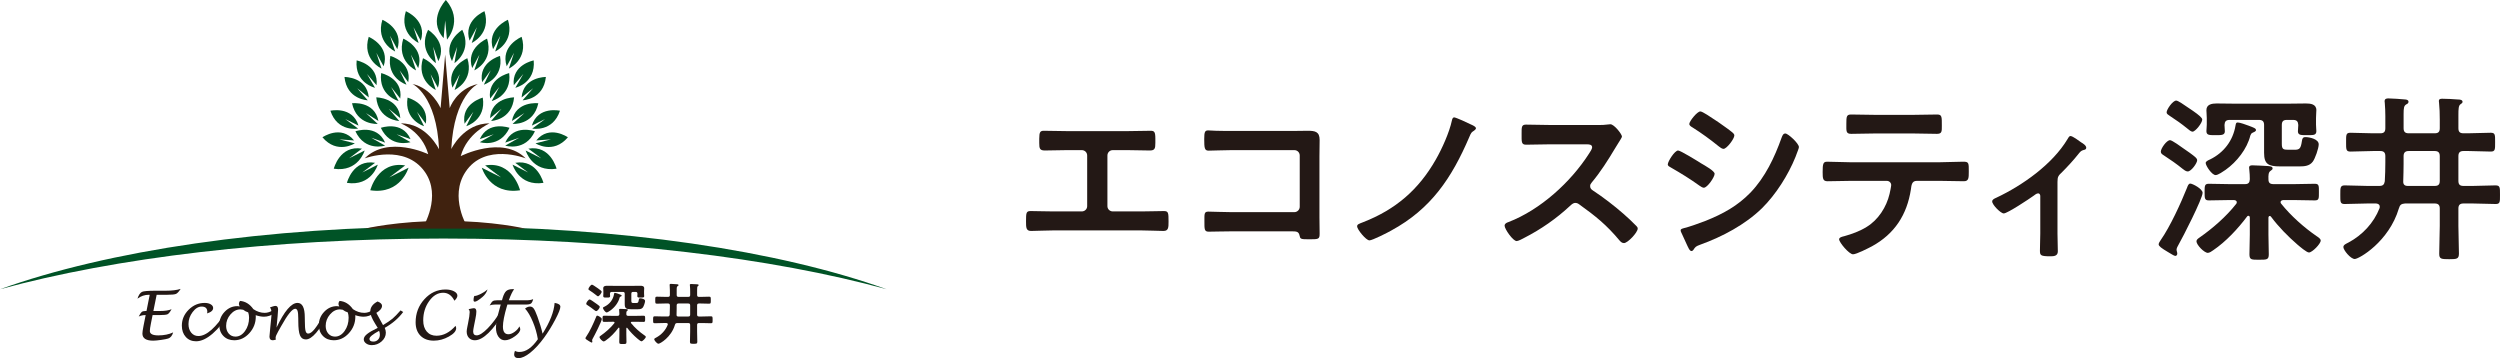 <?xml version="1.0" encoding="UTF-8"?><svg id="_レイヤー_2" xmlns="http://www.w3.org/2000/svg" viewBox="0 0 323.16 46.293"><defs><style>.cls-1{fill:#40220f;}.cls-2{fill:#231815;}.cls-3{fill:#005326;}</style></defs><g id="_文字"><path class="cls-3" d="m57.308,30.834c22.289,0,42.501,2.5,57.308,6.557-13.822-4.968-34.366-8.117-57.308-8.117S13.822,32.423,0,37.391c14.806-4.057,35.019-6.557,57.308-6.557Z"/><path class="cls-1" d="m67.952,20.471s-5.257-2.083-7.786,1.757c-2.129,3.234.25,7.14.25,7.14h-5.741s2.469-3.967.25-7.14c-2.584-3.697-7.786-1.757-7.786-1.757,3.023-3.032,8.217-.54,8.217-.54-.822-2.997-3.553-3.982-3.553-3.982,3.338-.039,4.952,3.355,4.952,3.355-.308-7.016-3.445-8.454-3.445-8.454,2.571.571,3.643,3.127,3.643,3.127l.59-6.93.59,6.93s.842-2.475,3.648-3.127c0,0-3.087,1.402-3.447,8.417,0,0,1.617-3.357,4.955-3.318,0,0-2.907,1.236-3.734,4.233,0,0,5.374-2.748,8.398.289Z"/><path class="cls-3" d="m52.81,21.68s-1.01,3.512-4.946,2.916c0,0,.954-3.823,4.513-3.212l-2.054,1.547,2.486-1.251Z"/><path class="cls-3" d="m48.834,21.285s-.815,2.835-3.992,2.353c0,0,.77-3.086,3.643-2.593l-1.658,1.249,2.006-1.01Z"/><path class="cls-3" d="m47.139,19.455s-.816,2.835-3.993,2.354c0,0,.77-3.087,3.643-2.593l-1.658,1.248,2.007-1.009Z"/><path class="cls-3" d="m53.064,18.376s-2.585.822-3.836-1.853c0,0,2.754-.985,3.841,1.464l-1.801-.631,1.796,1.02Z"/><path class="cls-3" d="m51.608,15.64s-2.71-.112-2.971-3.055c0,0,2.925.017,3.108,2.691l-1.476-1.21,1.338,1.574Z"/><path class="cls-3" d="m51.528,13.064s-2.625-.684-2.256-3.615c0,0,2.855.637,2.467,3.289l-1.186-1.495.975,1.821Z"/><path class="cls-3" d="m52.543,10.943s-2.591-.804-2.087-3.715c0,0,2.822.767,2.312,3.399l-1.115-1.548.889,1.864Z"/><path class="cls-3" d="m49.314,8.864s-2.559-1.174-1.651-4.102c0,0,2.802,1.167,1.925,3.807l-.941-1.742.667,2.037Z"/><path class="cls-3" d="m56.329,11.629s-2.559-1.174-1.651-4.102c0,0,2.802,1.167,1.926,3.807l-.941-1.742.666,2.038Z"/><path class="cls-3" d="m53.781,9.099s-2.559-1.175-1.651-4.103c0,0,2.802,1.167,1.926,3.808l-.941-1.742.666,2.038Z"/><path class="cls-3" d="m51.082,6.658s-2.559-1.174-1.651-4.102c0,0,2.802,1.167,1.926,3.807l-.941-1.742.666,2.038Z"/><path class="cls-3" d="m56.347,8.159s-2.353-1.546-1.014-4.305c0,0,2.594,1.576,1.33,4.054l-.668-1.865.352,2.115Z"/><path class="cls-3" d="m54.115,5.552s-2.559-1.174-1.652-4.103c0,0,2.803,1.167,1.926,3.808l-.941-1.742.667,2.038Z"/><path class="cls-3" d="m48.475,11.348s-2.646-.598-2.374-3.539c0,0,2.874.543,2.574,3.206l-1.234-1.455,1.034,1.788Z"/><path class="cls-3" d="m54.814,16.31s-2.599-.774-2.129-3.691c0,0,2.831.735,2.352,3.372l-1.134-1.535.911,1.853Z"/><path class="cls-3" d="m49.78,18.824s-2.585.823-3.837-1.854c0,0,2.754-.985,3.841,1.465l-1.8-.631,1.796,1.02Z"/><path class="cls-3" d="m48.827,16.016s-2.704.219-3.322-2.67c0,0,2.906-.339,3.413,2.292l-1.612-1.02,1.521,1.398Z"/><path class="cls-3" d="m47.537,12.966s-2.712-.078-3.009-3.018c0,0,2.925-.019,3.142,2.652l-1.491-1.191,1.359,1.557Z"/><path class="cls-3" d="m46.289,16.621s-2.666.5-3.581-2.308c0,0,2.853-.641,3.634,1.923l-1.71-.846,1.658,1.232Z"/><path class="cls-3" d="m45.868,18.531s-2.279,1.47-4.188-.784c0,0,2.4-1.672,4.091.407l-1.903-.138,2.0.515Z"/><path class="cls-3" d="m62.28,21.68s1.01,3.512,4.946,2.916c0,0-.954-3.823-4.513-3.212l2.054,1.547-2.486-1.251Z"/><path class="cls-3" d="m66.256,21.285s.815,2.835,3.992,2.353c0,0-.77-3.086-3.643-2.593l1.658,1.249-2.007-1.01Z"/><path class="cls-3" d="m67.951,19.455s.816,2.835,3.992,2.354c0,0-.77-3.087-3.643-2.593l1.658,1.248-2.007-1.009Z"/><path class="cls-3" d="m62.026,18.376s2.584.822,3.836-1.853c0,0-2.754-.985-3.841,1.464l1.801-.631-1.796,1.02Z"/><path class="cls-3" d="m63.482,15.64s2.711-.112,2.971-3.055c0,0-2.925.017-3.108,2.691l1.476-1.21-1.339,1.574Z"/><path class="cls-3" d="m63.563,13.064s2.625-.684,2.256-3.615c0,0-2.854.637-2.467,3.289l1.186-1.495-.975,1.821Z"/><path class="cls-3" d="m62.548,10.943s2.591-.804,2.087-3.715c0,0-2.822.767-2.313,3.399l1.116-1.548-.889,1.864Z"/><path class="cls-3" d="m65.777,8.864s2.559-1.174,1.651-4.102c0,0-2.802,1.167-1.926,3.807l.942-1.742-.667,2.037Z"/><path class="cls-3" d="m58.761,11.629s2.559-1.174,1.651-4.102c0,0-2.802,1.167-1.926,3.807l.942-1.742-.667,2.038Z"/><path class="cls-3" d="m61.309,9.099s2.559-1.175,1.651-4.103c0,0-2.802,1.167-1.926,3.808l.942-1.742-.666,2.038Z"/><path class="cls-3" d="m64.008,6.658s2.559-1.174,1.651-4.102c0,0-2.802,1.167-1.926,3.807l.942-1.742-.666,2.038Z"/><path class="cls-3" d="m58.743,8.159s2.352-1.546,1.014-4.305c0,0-2.594,1.576-1.33,4.054l.668-1.865-.351,2.115Z"/><path class="cls-3" d="m57.779,5.119s2.174-2.429-.143-5.119c0,0-2.436,2.534-.286,4.933l.195-2.285.234,2.472Z"/><path class="cls-3" d="m60.976,5.552s2.559-1.174,1.651-4.103c0,0-2.802,1.167-1.926,3.808l.942-1.742-.667,2.038Z"/><path class="cls-3" d="m66.615,11.348s2.646-.598,2.373-3.539c0,0-2.874.543-2.574,3.206l1.235-1.455-1.034,1.788Z"/><path class="cls-3" d="m60.276,16.31s2.599-.774,2.129-3.691c0,0-2.831.735-2.352,3.372l1.134-1.535-.911,1.853Z"/><path class="cls-3" d="m65.31,18.824s2.585.823,3.836-1.854c0,0-2.754-.985-3.841,1.465l1.801-.631-1.796,1.02Z"/><path class="cls-3" d="m66.263,16.016s2.704.219,3.321-2.67c0,0-2.905-.339-3.413,2.292l1.613-1.02-1.521,1.398Z"/><path class="cls-3" d="m67.554,12.966s2.712-.078,3.009-3.018c0,0-2.925-.019-3.141,2.652l1.491-1.191-1.358,1.557Z"/><path class="cls-3" d="m68.801,16.621s2.666.5,3.582-2.308c0,0-2.853-.641-3.634,1.923l1.71-.846-1.658,1.232Z"/><path class="cls-3" d="m69.222,18.531s2.279,1.47,4.188-.784c0,0-2.4-1.672-4.091.407l1.903-.138-2.0.515Z"/><path class="cls-1" d="m47.176,29.553h20.738s-4.149-.999-10.369-.999-10.369.999-10.369.999Z"/><path class="cls-2" d="m19.725,40.729l-.218,1.093c-.091.454-.137.776-.137.966,0,.377.366.566,1.098.566.726,0,1.365-.129,1.918-.387-.128.425-.339.688-.634.787-.178.06-.489.121-.931.185-.443.064-.783.096-1.021.096-.927,0-1.391-.308-1.391-.923,0-.164.045-.481.136-.949l.285-1.434h-.064c-.287,0-.564.063-.834.187.156-.306.284-.502.385-.587s.26-.128.479-.128h.141l.417-2.097h-.124c-.525,0-1.011.167-1.459.502.142-.454.336-.746.583-.876.193-.099.787-.149,1.782-.149h1.268c.8,0,1.449-.079,1.948-.238-.224.354-.423.57-.597.646-.174.077-.552.115-1.132.115h-1.372l-.423,2.097h.879c.615,0,1.105-.078,1.471-.234-.193.36-.364.577-.514.651-.15.074-.503.11-1.059.11h-.88Z"/><path class="cls-2" d="m29.669,40.402c-.686,1.151-1.414,2.058-2.182,2.721-.769.662-1.482.993-2.14.993-.547,0-.991-.187-1.331-.561-.34-.375-.51-.861-.51-1.459,0-.788.294-1.475.881-2.061.587-.586,1.276-.879,2.067-.879.321,0,.584.062.789.185.205.124.308.28.308.47,0,.312-.265.546-.796.702.028-.068.043-.133.043-.196,0-.459-.244-.689-.732-.689-.423,0-.812.236-1.168.708s-.534.989-.534,1.551c0,.457.118.829.355,1.117s.545.432.925.432c1.044,0,2.266-1.082,3.667-3.246l.358.213Z"/><path class="cls-2" d="m33.051,40.742c.009.068.013.129.013.183,0,.82-.278,1.534-.834,2.144-.556.61-1.207.915-1.953.915-.57,0-1.034-.182-1.393-.546s-.538-.837-.538-1.419c0-.661.232-1.234.696-1.718.463-.485,1.01-.728,1.64-.728.097,0,.198.013.306.038-.071-.128-.106-.236-.106-.324,0-.136.047-.266.14-.391.692.056,1.268.411,1.727,1.064.471.32.962.481,1.472.481.332,0,.69-.112,1.076-.336l.213.362c-.451.315-.913.472-1.387.472-.315,0-.672-.065-1.072-.196Zm-.966-.362c-.236-.071-.452-.184-.651-.34-.145-.031-.265-.046-.362-.047-.482 0-.91.218-1.282.651s-.559.929-.56,1.484c0.0.403.113.733.338.993s.515.389.87.39c.479-0.0.892-.243,1.238-.726.346-.483.519-1.06.519-1.729-0-.233-.037-.458-.11-.677Z"/><path class="cls-2" d="m35.744,42.35c1.007-2.13,1.911-3.195,2.714-3.195.627,0,.94.624.94,1.872l.009.515c0,.596.031,1.008.092,1.236s.172.342.334.342c.244,0,.521-.194.832-.583.311-.389.816-1.17,1.517-2.344l.358.208c-.624,1.177-1.183,2.051-1.676,2.621-.493.57-.936.855-1.327.855-.36,0-.613-.174-.759-.523s-.219-.953-.219-1.812l-.004-.366c0-.465-.03-.792-.09-.98-.059-.189-.163-.283-.31-.283-.374,0-.977.747-1.808,2.242-.204.366-.336.601-.396.706-.218.38-.328.655-.328.825,0,.068.018.133.055.196-.164.068-.304.102-.417.102-.286,0-.429-.159-.429-.477,0-.091.037-.499.11-1.225l.094-.923c.043-.391.064-.695.064-.91,0-.301-.068-.537-.204-.711.059-.02.159-.054.298-.102.176-.062.316-.094.421-.094.221,0,.332.162.332.485,0,.17-.021.462-.064.876-.009.091-.017.178-.026.26l-.11,1.187Z"/><path class="cls-2" d="m45.92,40.742c.009.068.013.129.013.183,0,.82-.278,1.534-.834,2.144-.556.61-1.207.915-1.953.915-.57,0-1.034-.182-1.393-.546s-.538-.837-.538-1.419c0-.661.232-1.234.696-1.718.463-.485,1.01-.728,1.64-.728.097,0,.198.013.306.038-.071-.128-.106-.236-.106-.324,0-.136.047-.266.14-.391.692.056,1.268.411,1.727,1.064.471.32.962.481,1.472.481.332,0,.69-.112,1.076-.336l.213.362c-.451.315-.913.472-1.387.472-.315,0-.672-.065-1.072-.196Zm-.966-.362c-.236-.071-.452-.184-.651-.34-.145-.031-.265-.046-.362-.047-.482 0-.91.218-1.282.651s-.559.929-.56,1.484c0.0.403.113.733.338.993s.515.389.87.39c.479-0.0.892-.243,1.238-.726.346-.483.519-1.06.519-1.729-0-.233-.037-.458-.11-.677Z"/><path class="cls-2" d="m49.731,42.38c.097.216.145.421.145.617,0,.434-.182.812-.545,1.134-.363.322-.788.483-1.276.483-.286,0-.53-.074-.731-.221-.202-.147-.302-.325-.302-.532,0-.221.138-.445.415-.672.277-.227.74-.496,1.389-.808l-.34-.549c-.414-.667-.621-1.187-.621-1.561,0-.539.313-.973.94-1.302.386.148.578.333.578.558,0,.317-.245.623-.736.915l.485.893.378.689c.542-.324.95-.6,1.225-.832.275-.231.623-.587,1.042-1.07l.34.208c-.609.817-1.405,1.5-2.386,2.051Zm-.723.383c-.834.448-1.251.796-1.251,1.042,0,.233.169.349.506.349.25,0,.452-.084.608-.253.156-.169.234-.386.234-.653,0-.159-.033-.321-.098-.485Z"/><path class="cls-2" d="m58.886,42.122c.054.128.081.229.081.302,0,.369-.315.73-.947,1.082-.631.352-1.278.528-1.942.528-.726,0-1.3-.211-1.721-.634s-.632-1.001-.632-1.736c0-1.16.38-2.157,1.14-2.991.76-.834,1.669-1.251,2.727-1.251.431,0,.794.077,1.089.23.295.153.442.341.442.562,0,.199-.128.418-.383.657-.343-.685-.83-1.028-1.459-1.028-.689 0-1.29.358-1.803,1.073-.513.715-.77,1.549-.77,2.503 0.0.609.155,1.091.462,1.446.308.355.724.533,1.248.533.896-0,1.718-.427,2.467-1.278Z"/><path class="cls-2" d="m65.093,40.396c-.641,1.124-1.289,2.003-1.944,2.637-.655.634-1.244.951-1.765.951-.318,0-.574-.103-.768-.31-.194-.207-.291-.479-.291-.817,0-.128.028-.331.085-.608l.094-.468c.139-.675.208-1.149.208-1.421,0-.162-.048-.294-.144-.396.369-.085.6-.128.693-.128.21,0,.315.147.315.442,0,.218-.041.531-.124.939l-.166.829c-.082.399-.123.659-.123.778,0,.351.149.527.447.527.354,0,.827-.298,1.417-.895.59-.596,1.161-1.352,1.714-2.267l.353.208Zm-3.786-2.142l.06.004c.19-.008.463-.104.819-.287.356-.183.634-.37.836-.56-.125.391-.346.719-.664.983-.482.403-.808.604-.978.604-.113,0-.17-.069-.17-.208,0-.198.033-.377.098-.535Z"/><path class="cls-2" d="m67.135,42.193c.076.139.115.261.115.366,0,.278-.235.585-.704.921-.47.336-.897.504-1.283.504-.34,0-.618-.152-.832-.455-.214-.304-.321-.695-.321-1.174,0-.533.14-1.292.421-2.276l.196-.715h-.719c-.301,0-.54.043-.719.128.164-.299.3-.486.408-.562.108-.076.291-.114.549-.114h.642l.085-.295c.13-.438.286-.739.468-.902s.454-.245.817-.245c.043,0,.11.003.204.009-.221.285-.451.762-.689,1.434h2.246c.394,0,.695-.051.902-.154-.071.291-.165.481-.283.569-.118.089-.337.133-.657.133h-2.391c-.028.093-.049.163-.064.208-.343,1.169-.515,2.051-.515,2.646,0,.658.236.987.71.987.244,0,.51-.103.798-.31.288-.207.493-.441.615-.702Z"/><path class="cls-2" d="m69.526,43.852c-.122-.76-.338-1.513-.649-2.257s-.646-1.312-1.006-1.704c.21-.176.425-.264.647-.264.19,0,.348.086.474.258.126.171.284.517.474,1.036.298.814.521,1.552.668,2.212.959-1.517,1.477-2.843,1.557-3.978.496.074.744.24.744.498,0,.272-.223.832-.67,1.68s-.928,1.625-1.444,2.331c-.596.814-1.187,1.455-1.774,1.925-.587.469-1.092.704-1.514.704-.38,0-.57-.16-.57-.481,0-.13.034-.283.102-.459.156.096.349.144.578.144.831,0,1.625-.549,2.382-1.646Z"/><path class="cls-2" d="m77.791,41.243c0,.279-.958,2.152-1.158,2.5-.035.061-.096.166-.096.235,0,.061.035.131.035.192s-.035.113-.096.113-.235-.122-.374-.2c-.279-.166-.427-.27-.427-.358,0-.061.061-.148.096-.2.462-.662.967-1.769,1.272-2.526.035-.096.07-.2.157-.2.105,0,.592.252.592.444Zm-.714-1.028c-.096,0-.183-.079-.253-.131-.279-.226-.592-.444-.888-.636-.096-.061-.157-.096-.157-.192,0-.148.279-.549.444-.549.096,0,.558.331.662.409.122.079.462.322.558.409.044.044.087.087.087.148,0,.139-.288.54-.453.54Zm.227-1.916c-.07,0-.183-.096-.244-.148-.322-.261-.505-.383-.845-.609-.087-.061-.157-.096-.157-.174,0-.139.296-.567.462-.567.087,0,.314.157.784.479.331.227.47.357.47.436,0,.165-.331.584-.47.584Zm2.761,4.138c0-.044-.018-.087-.07-.087-.026,0-.043.009-.061.035-.444.592-1.019,1.211-1.638,1.629-.061.044-.174.122-.252.122-.174,0-.549-.383-.549-.558,0-.078.079-.13.139-.174.627-.435,1.298-1.019,1.768-1.62.026-.026.035-.052.035-.087,0-.078-.07-.096-.13-.104h-.227c-.331,0-.653.017-.984.017-.209,0-.209-.096-.209-.409,0-.287,0-.392.2-.392.331,0,.662.018.993.018h.749c.165,0,.226-.07.235-.235,0-.157-.009-.314-.026-.47,0-.026-.009-.061-.009-.087,0-.105.087-.113.166-.113.113,0,.601.026.74.035.079.009.227.009.227.113,0,.061-.043.07-.104.122-.096.07-.105.2-.096.409,0,.166.079.227.244.227h1.002c.331,0,.653-.018.984-.018.209,0,.2.096.2.401,0,.305.009.4-.2.4-.331,0-.653-.017-.984-.017h-.531c-.061.009-.131.026-.131.104,0,.035.018.052.035.079.462.575,1.098,1.141,1.708,1.559.078.052.191.122.191.209,0,.157-.409.575-.566.575-.113,0-.453-.296-.558-.383-.453-.392-.906-.854-1.263-1.333-.018-.026-.035-.043-.07-.043-.043,0-.061.052-.061.087v.81c0,.314.018.627.018.95,0,.261-.096.261-.462.261-.366,0-.47.009-.47-.261,0-.314.018-.636.018-.95v-.819Zm.026-3.955c-.157.645-.654,1.272-1.194,1.655-.105.07-.357.253-.479.253-.183,0-.479-.453-.479-.584,0-.079.122-.131.218-.174.653-.322,1.097-.897,1.219-1.629.018-.096.026-.148.105-.148.104,0,.418.113.531.157.252.096.349.13.349.209,0,.07-.096.096-.166.13s-.07.061-.104.131Zm-1.002-.749c-.174,0-.235.079-.244.244,0,.087.018.226.018.305,0,.2-.2.183-.436.183-.288,0-.453.018-.453-.191,0-.07.018-.218.018-.314v-.314c0-.148-.018-.279-.018-.383,0-.288.279-.322.497-.322.27,0,.54.009.819.009h2.666c.27,0,.54-.009.81-.009.218,0,.505.026.505.322,0,.105-.018.227-.018.383v.314c0,.104.018.253.018.314,0,.209-.166.191-.444.191-.261,0-.444.018-.444-.183,0-.096.017-.209.017-.305-.009-.166-.07-.244-.244-.244h-.314c-.165,0-.235.07-.235.244v.906c0,.261.07.288.314.288h.305c.244,0,.296-.07.349-.418.018-.122.044-.192.174-.192.174,0,.636.087.636.349,0,.192-.174.688-.288.837-.157.209-.401.227-.645.227h-.923c-.575,0-.776-.113-.776-.654v-1.341c0-.166-.07-.244-.244-.244h-1.42Z"/><path class="cls-2" d="m90.354,39.231c-.174,0-.244.079-.244.244v1.193c0,.174.07.244.244.244h.445c.366,0,.731-.026,1.097-.026.227,0,.218.104.218.453,0,.34.009.444-.209.444-.366,0-.74-.026-1.106-.026h-.445c-.174,0-.244.079-.244.244v.836c0,.444.026.888.026,1.333,0,.261-.105.27-.47.27-.383,0-.479-.009-.479-.261,0-.453.026-.897.026-1.342v-.836c0-.166-.07-.244-.244-.244h-1.429c-.183.018-.244.061-.296.235-.479,1.612-1.925,2.44-2.125,2.44s-.549-.427-.549-.575c0-.113.148-.166.244-.218.67-.357,1.219-.941,1.498-1.655.009-.026.009-.052.009-.07,0-.113-.087-.148-.174-.157h-.409c-.366,0-.732.026-1.106.026-.218,0-.209-.104-.209-.444,0-.34-.009-.453.218-.453.366,0,.732.026,1.097.026h.566c.166,0,.235-.061.261-.227.018-.305.026-.601.026-.906v-.305c0-.166-.07-.244-.244-.244h-.349c-.366,0-.723.026-1.089.026-.218,0-.209-.113-.209-.453,0-.349-.009-.453.209-.453.366,0,.723.026,1.089.026h.349c.174,0,.244-.07.244-.244v-.584c0-.209-.009-.418-.026-.627,0-.035-.009-.061-.009-.087,0-.113.079-.139.174-.139.13,0,.706.035.828.052.07.009.148.026.148.113,0,.07-.052.096-.104.122-.113.07-.131.157-.131.479v.671c0,.174.079.244.244.244h1.255c.174,0,.244-.07.244-.244v-.409c0-.279-.009-.575-.035-.81,0-.026-.009-.061-.009-.087,0-.104.079-.113.166-.113.183,0,.558.018.749.035.079,0,.227.009.227.113,0,.052-.044.078-.105.122-.087.061-.096.226-.096.505v.645c0,.174.07.244.244.244h.227c.366,0,.723-.026,1.089-.026.218,0,.209.105.209.453s.009.453-.209.453c-.366,0-.723-.026-1.089-.026h-.227Zm-1.141.244c0-.166-.07-.244-.244-.244h-1.255c-.165,0-.244.079-.244.244v.392c0,.27-.009.54-.017.819-.009.157.07.227.218.227h1.298c.174,0,.244-.07.244-.244v-1.193Z"/><path class="cls-2" d="m145.674,16.95c1.028,0,2.036-.045,3.064-.045.468,0,.608.14.608,1.005v.56c0,.724-.071.983-.724.983-.96,0-1.919-.048-2.9-.048h-1.872c-.397,0-.701.304-.701.701v6.545c0,.375.304.679.701.679h3.648c.96,0,2.244-.048,2.945-.048.584,0,.608.211.608,1.356,0,.748,0,1.216-.653,1.216-.703,0-1.895-.071-2.9-.071h-11.314c-1.007,0-2.199.071-2.9.071-.656,0-.656-.444-.656-1.24,0-1.121.024-1.332.608-1.332.703,0,1.964.048,2.948.048h3.645c.399,0,.703-.304.703-.679v-6.545c0-.397-.304-.701-.703-.701h-1.869c-.983,0-1.94.048-2.9.048-.653,0-.724-.259-.724-.96v-.56c0-.888.14-1.028.608-1.028,1.005,0,2.033.045,3.04.045h7.69Z"/><path class="cls-2" d="m167.237,16.926c.608,0,1.192-.021,1.8-.021.936,0,1.544.093,1.544,1.192,0,.701-.024,1.401-.024,2.104v7.878c0,.701.024,1.425.024,2.128,0,.724-.14.724-1.404.724-1.076,0-1.1-.048-1.192-.492-.116-.537-.42-.537-1.121-.537h-7.6c-1.028,0-2.408.045-3.016.045-.584,0-.56-.325-.56-1.356,0-.933-.048-1.237.515-1.237.56,0,1.917.069,3.037.069h8.068c.397,0,.701-.328.701-.701v-6.617c0-.397-.304-.701-.701-.701h-8.068c-1.005,0-2.429.069-3.014.069-.515,0-.563-.325-.563-1.496,0-.933.095-1.121.515-1.121.352,0,.677.048,1.005.048.679.021,1.356.021,2.036.021h8.018Z"/><path class="cls-2" d="m190.131,16.086c.164.071.656.28.656.492,0,.116-.14.233-.235.304-.349.233-.373.233-.629.841-2.268,5.284-4.933,9.282-10.101,12.086-.444.259-2.432,1.264-2.805,1.264-.444,0-1.591-1.428-1.591-1.8,0-.28.211-.328.796-.56,4.185-1.636,7.153-4.185,9.377-8.089.793-1.38,1.753-3.508,2.08-5.052.045-.185.093-.397.304-.397.209,0,1.845.748,2.149.912Z"/><path class="cls-2" d="m206.645,16.157c.375,0,.772,0,1.007-.048.14,0,.373-.048.513-.048.492,0,1.496,1.287,1.496,1.591,0,.116-.256.489-.513.909-.14.211-.28.447-.375.608-.936,1.568-1.869,3.04-3.037,4.444-.119.14-.188.256-.188.444,0,.28.14.42.349.56,1.287.841,2.784,1.988,3.952,3.016.56.492,1.145,1.028,1.684,1.589.093.095.164.188.164.328,0,.492-1.287,1.872-1.776,1.872-.259,0-.423-.164-.587-.352-1.681-2.012-3.085-3.133-5.165-4.629-.188-.14-.328-.211-.537-.211-.304,0-.515.235-.703.399-1.729,1.613-3.741,3.014-5.845,4.09-.209.116-.817.444-1.028.444-.492,0-1.565-1.565-1.565-1.985,0-.283.28-.399.489-.468,4.14-1.591,8.065-5.168,10.429-8.861.116-.188.397-.584.397-.796,0-.349-.328-.397-.677-.397h-4.84c-1.005,0-2.012.048-3.016.048-.632,0-.584-.352-.584-1.428,0-.817-.024-1.168.56-1.168,1.007,0,2.012.048,3.04.048h6.358Z"/><path class="cls-2" d="m216.918,19.454c.304,0,2.501,1.353,2.897,1.613.632.373,1.824,1.028,1.824,1.401,0,.423-.936,1.8-1.401,1.8-.164,0-.399-.164-.539-.256-1.309-.936-2.337-1.565-3.717-2.361-.164-.095-.397-.188-.397-.399,0-.373.888-1.798,1.332-1.798Zm.772,10.03c.629-.143,2.125-.679,2.781-.936,2.268-.912,4.113-1.917,5.821-3.672,1.893-1.985,3.085-4.513,3.997-7.061.095-.233.188-.56.492-.56.352,0,1.753,1.287,1.753,1.755,0,.161-.185.584-.304.909-.045.164-.116.283-.14.375-.933,2.313-2.525,4.84-4.325,6.617-2.173,2.125-5.142,3.693-7.994,4.721-.563.211-.608.256-.888.679-.048.069-.14.14-.235.14-.256,0-.444-.515-.584-.796-.256-.56-.515-1.124-.772-1.684-.024-.045-.045-.14-.045-.209,0-.188.301-.235.444-.28Zm4.489-13.654c.489.349,1.332.933,1.753,1.285.14.116.256.235.256.399,0,.42-.981,1.729-1.401,1.729-.188,0-.447-.188-.587-.304-1.097-.888-2.244-1.729-3.437-2.477-.164-.095-.397-.235-.397-.444,0-.328,1.005-1.615,1.428-1.615.28,0,1.401.772,2.033,1.192.164.095.28.188.352.235Z"/><path class="cls-2" d="m250.821,20.971c.983,0,1.964-.069,2.969-.069.727,0,.703.188.703,1.285,0,.796,0,1.24-.632,1.24-1.028,0-2.033-.048-3.04-.048h-3.061c-.656,0-.679.608-.748,1.1-.515,3.297-2.104,5.75-5.049,7.365-.447.233-1.988,1.028-2.432,1.028-.515,0-1.8-1.544-1.8-1.94,0-.256.444-.352.653-.399,1.007-.28,2.036-.653,2.924-1.213,1.496-.912,2.548-2.572,2.945-4.256.048-.211.211-.96.211-1.145,0-.304-.259-.539-.56-.539h-4.748c-.957,0-1.94.048-2.921.048-.608,0-.632-.352-.632-1.192,0-1.076.071-1.332.584-1.332,1.005,0,1.988.069,2.969.069h11.666Zm-3.46-6.125c1.007,0,2.012-.045,3.04-.045.632,0,.608.304.608,1.449,0,.724.024,1.052-.632,1.052-.981,0-1.985-.048-2.993-.048h-5.097c-1.005,0-2.009.048-2.993.048-.701,0-.629-.375-.629-1.264,0-.981.021-1.237.629-1.237,1.007,0,2.012.045,3.04.045h5.025Z"/><path class="cls-2" d="m265.958,30.136c0,.796.045,1.568.045,2.361,0,.584-.489.632-.933.632-1.311,0-1.38-.116-1.38-.748,0-.724.045-1.472.045-2.197v-4.84c0-.116-.045-.349-.28-.349-.209,0-.444.209-.608.325-.513.375-3.365,2.268-3.833,2.268-.397,0-1.496-1.121-1.496-1.544,0-.256.28-.373.537-.489,3.392-1.591,7.249-4.325,9.189-7.553.116-.188.211-.42.397-.42.283,0,1.124.632,1.38.82.235.14.656.397.656.701,0,.188-.164.256-.328.28-.352.093-.444.233-.679.515-.605.769-1.401,1.636-2.102,2.337-.492.468-.608.584-.608,1.285v6.617Z"/><path class="cls-2" d="m284.717,24.923c0,.748-2.572,5.774-3.111,6.709-.093.164-.256.444-.256.632,0,.164.093.352.093.513,0,.164-.093.304-.256.304s-.632-.325-1.005-.537c-.748-.444-1.145-.724-1.145-.96,0-.161.161-.397.256-.537,1.24-1.776,2.593-4.745,3.413-6.781.093-.256.188-.537.42-.537.28,0,1.591.677,1.591,1.192Zm-1.919-2.76c-.256,0-.489-.209-.677-.349-.748-.608-1.589-1.192-2.384-1.708-.256-.164-.42-.256-.42-.513,0-.399.748-1.475,1.192-1.475.256,0,1.496.891,1.776,1.1.328.211,1.24.864,1.496,1.1.116.116.233.233.233.397,0,.375-.772,1.449-1.216,1.449Zm.608-5.142c-.185,0-.489-.259-.653-.399-.867-.701-1.356-1.028-2.268-1.636-.235-.164-.42-.256-.42-.465,0-.375.793-1.52,1.237-1.52.235,0,.843.42,2.104,1.285.888.608,1.264.96,1.264,1.168,0,.444-.888,1.568-1.264,1.568Zm7.413,11.106c0-.119-.048-.235-.188-.235-.069,0-.116.024-.164.095-1.192,1.589-2.736,3.249-4.394,4.37-.164.119-.468.328-.679.328-.468,0-1.472-1.028-1.472-1.496,0-.209.211-.352.373-.468,1.684-1.168,3.484-2.733,4.748-4.349.069-.069.093-.14.093-.233,0-.211-.188-.256-.352-.28h-.608c-.888,0-1.753.045-2.641.045-.56,0-.56-.256-.56-1.097,0-.772,0-1.052.537-1.052.888,0,1.776.045,2.665.045h2.012c.444,0,.608-.185.632-.629,0-.423-.024-.843-.071-1.264,0-.069-.024-.164-.024-.233,0-.28.235-.304.444-.304.304,0,1.615.069,1.988.093.211.024.608.024.608.304,0,.164-.116.188-.28.328-.256.188-.28.537-.256,1.1,0,.444.209.605.653.605h2.688c.888,0,1.755-.045,2.644-.045.56,0,.537.256.537,1.076,0,.817.024,1.073-.537,1.073-.888,0-1.755-.045-2.644-.045h-1.425c-.164.024-.352.069-.352.28,0,.093.048.14.095.209,1.237,1.544,2.945,3.064,4.581,4.185.211.143.515.328.515.563,0,.42-1.1,1.541-1.52,1.541-.304,0-1.216-.793-1.496-1.028-1.216-1.052-2.432-2.289-3.392-3.577-.045-.069-.093-.116-.185-.116-.119,0-.164.14-.164.233v2.176c0,.841.045,1.684.045,2.548,0,.701-.256.701-1.237.701-.983,0-1.264.024-1.264-.701,0-.843.048-1.708.048-2.548v-2.197Zm.069-10.614c-.42,1.729-1.753,3.413-3.201,4.441-.28.188-.96.677-1.287.677-.489,0-1.285-1.216-1.285-1.565,0-.211.328-.352.584-.468,1.753-.864,2.945-2.408,3.273-4.372.048-.256.071-.397.28-.397.28,0,1.124.304,1.428.42.677.256.936.352.936.56,0,.188-.259.256-.447.352-.185.093-.185.164-.28.352Zm-2.688-2.012c-.468,0-.629.211-.653.656,0,.233.045.605.045.817,0,.539-.537.492-1.168.492-.772,0-1.216.048-1.216-.515,0-.188.048-.584.048-.841v-.843c0-.397-.048-.745-.048-1.028,0-.769.748-.864,1.332-.864.727,0,1.451.024,2.199.024h7.153c.724,0,1.449-.024,2.173-.024.584,0,1.356.071,1.356.864,0,.283-.045.608-.045,1.028v.843c0,.28.045.677.045.841,0,.563-.444.515-1.192.515-.701,0-1.192.048-1.192-.492,0-.256.048-.56.048-.817-.024-.444-.188-.656-.656-.656h-.841c-.444,0-.632.188-.632.656v2.429c0,.703.188.772.843.772h.817c.656,0,.796-.188.936-1.121.048-.328.116-.515.468-.515.468,0,1.705.235,1.705.936,0,.513-.468,1.848-.772,2.244-.42.56-1.073.608-1.729.608h-2.477c-1.544,0-2.083-.304-2.083-1.755v-3.598c0-.444-.185-.656-.653-.656h-3.812Z"/><path class="cls-2" d="m318.438,19.522c-.468,0-.656.211-.656.656v3.201c0,.468.188.656.656.656h1.192c.981,0,1.962-.071,2.945-.071.608,0,.584.28.584,1.216,0,.912.024,1.192-.56,1.192-.983,0-1.988-.069-2.969-.069h-1.192c-.468,0-.656.209-.656.653v2.244c0,1.192.069,2.384.069,3.577,0,.703-.28.727-1.261.727-1.028,0-1.287-.024-1.287-.703,0-1.216.071-2.408.071-3.601v-2.244c0-.444-.188-.653-.656-.653h-3.833c-.492.045-.656.164-.796.632-1.285,4.325-5.165,6.545-5.705,6.545-.537,0-1.472-1.147-1.472-1.544,0-.304.399-.444.656-.584,1.8-.96,3.273-2.525,4.021-4.441.024-.071.024-.14.024-.188,0-.304-.235-.397-.468-.42h-1.1c-.981,0-1.964.069-2.969.069-.584,0-.56-.28-.56-1.192s-.024-1.216.584-1.216c.981,0,1.964.071,2.945.071h1.52c.444,0,.632-.164.703-.608.045-.82.069-1.613.069-2.432v-.817c0-.444-.188-.656-.656-.656h-.933c-.983,0-1.94.071-2.924.071-.584,0-.56-.304-.56-1.216,0-.936-.024-1.216.56-1.216.983,0,1.94.069,2.924.069h.933c.468,0,.656-.185.656-.653v-1.568c0-.56-.024-1.121-.069-1.684,0-.093-.024-.161-.024-.233,0-.304.209-.373.468-.373.349,0,1.893.093,2.221.14.185.021.397.069.397.304,0,.185-.14.256-.28.325-.304.188-.352.423-.352,1.287v1.8c0,.468.211.653.656.653h3.365c.468,0,.656-.185.656-.653v-1.1c0-.748-.024-1.544-.093-2.173,0-.071-.024-.164-.024-.235,0-.28.209-.304.444-.304.492,0,1.496.048,2.009.095.211,0,.608.021.608.304,0,.14-.116.209-.28.325-.233.164-.256.608-.256,1.356v1.732c0,.468.188.653.656.653h.605c.983,0,1.94-.069,2.924-.069.584,0,.56.28.56,1.216,0,.933.024,1.216-.56,1.216-.983,0-1.94-.071-2.924-.071h-.605Zm-3.064.656c0-.444-.188-.656-.656-.656h-3.365c-.444,0-.656.211-.656.656v1.052c0,.724-.024,1.449-.045,2.197-.024.42.185.608.584.608h3.482c.468,0,.656-.188.656-.656v-3.201Z"/></g></svg>